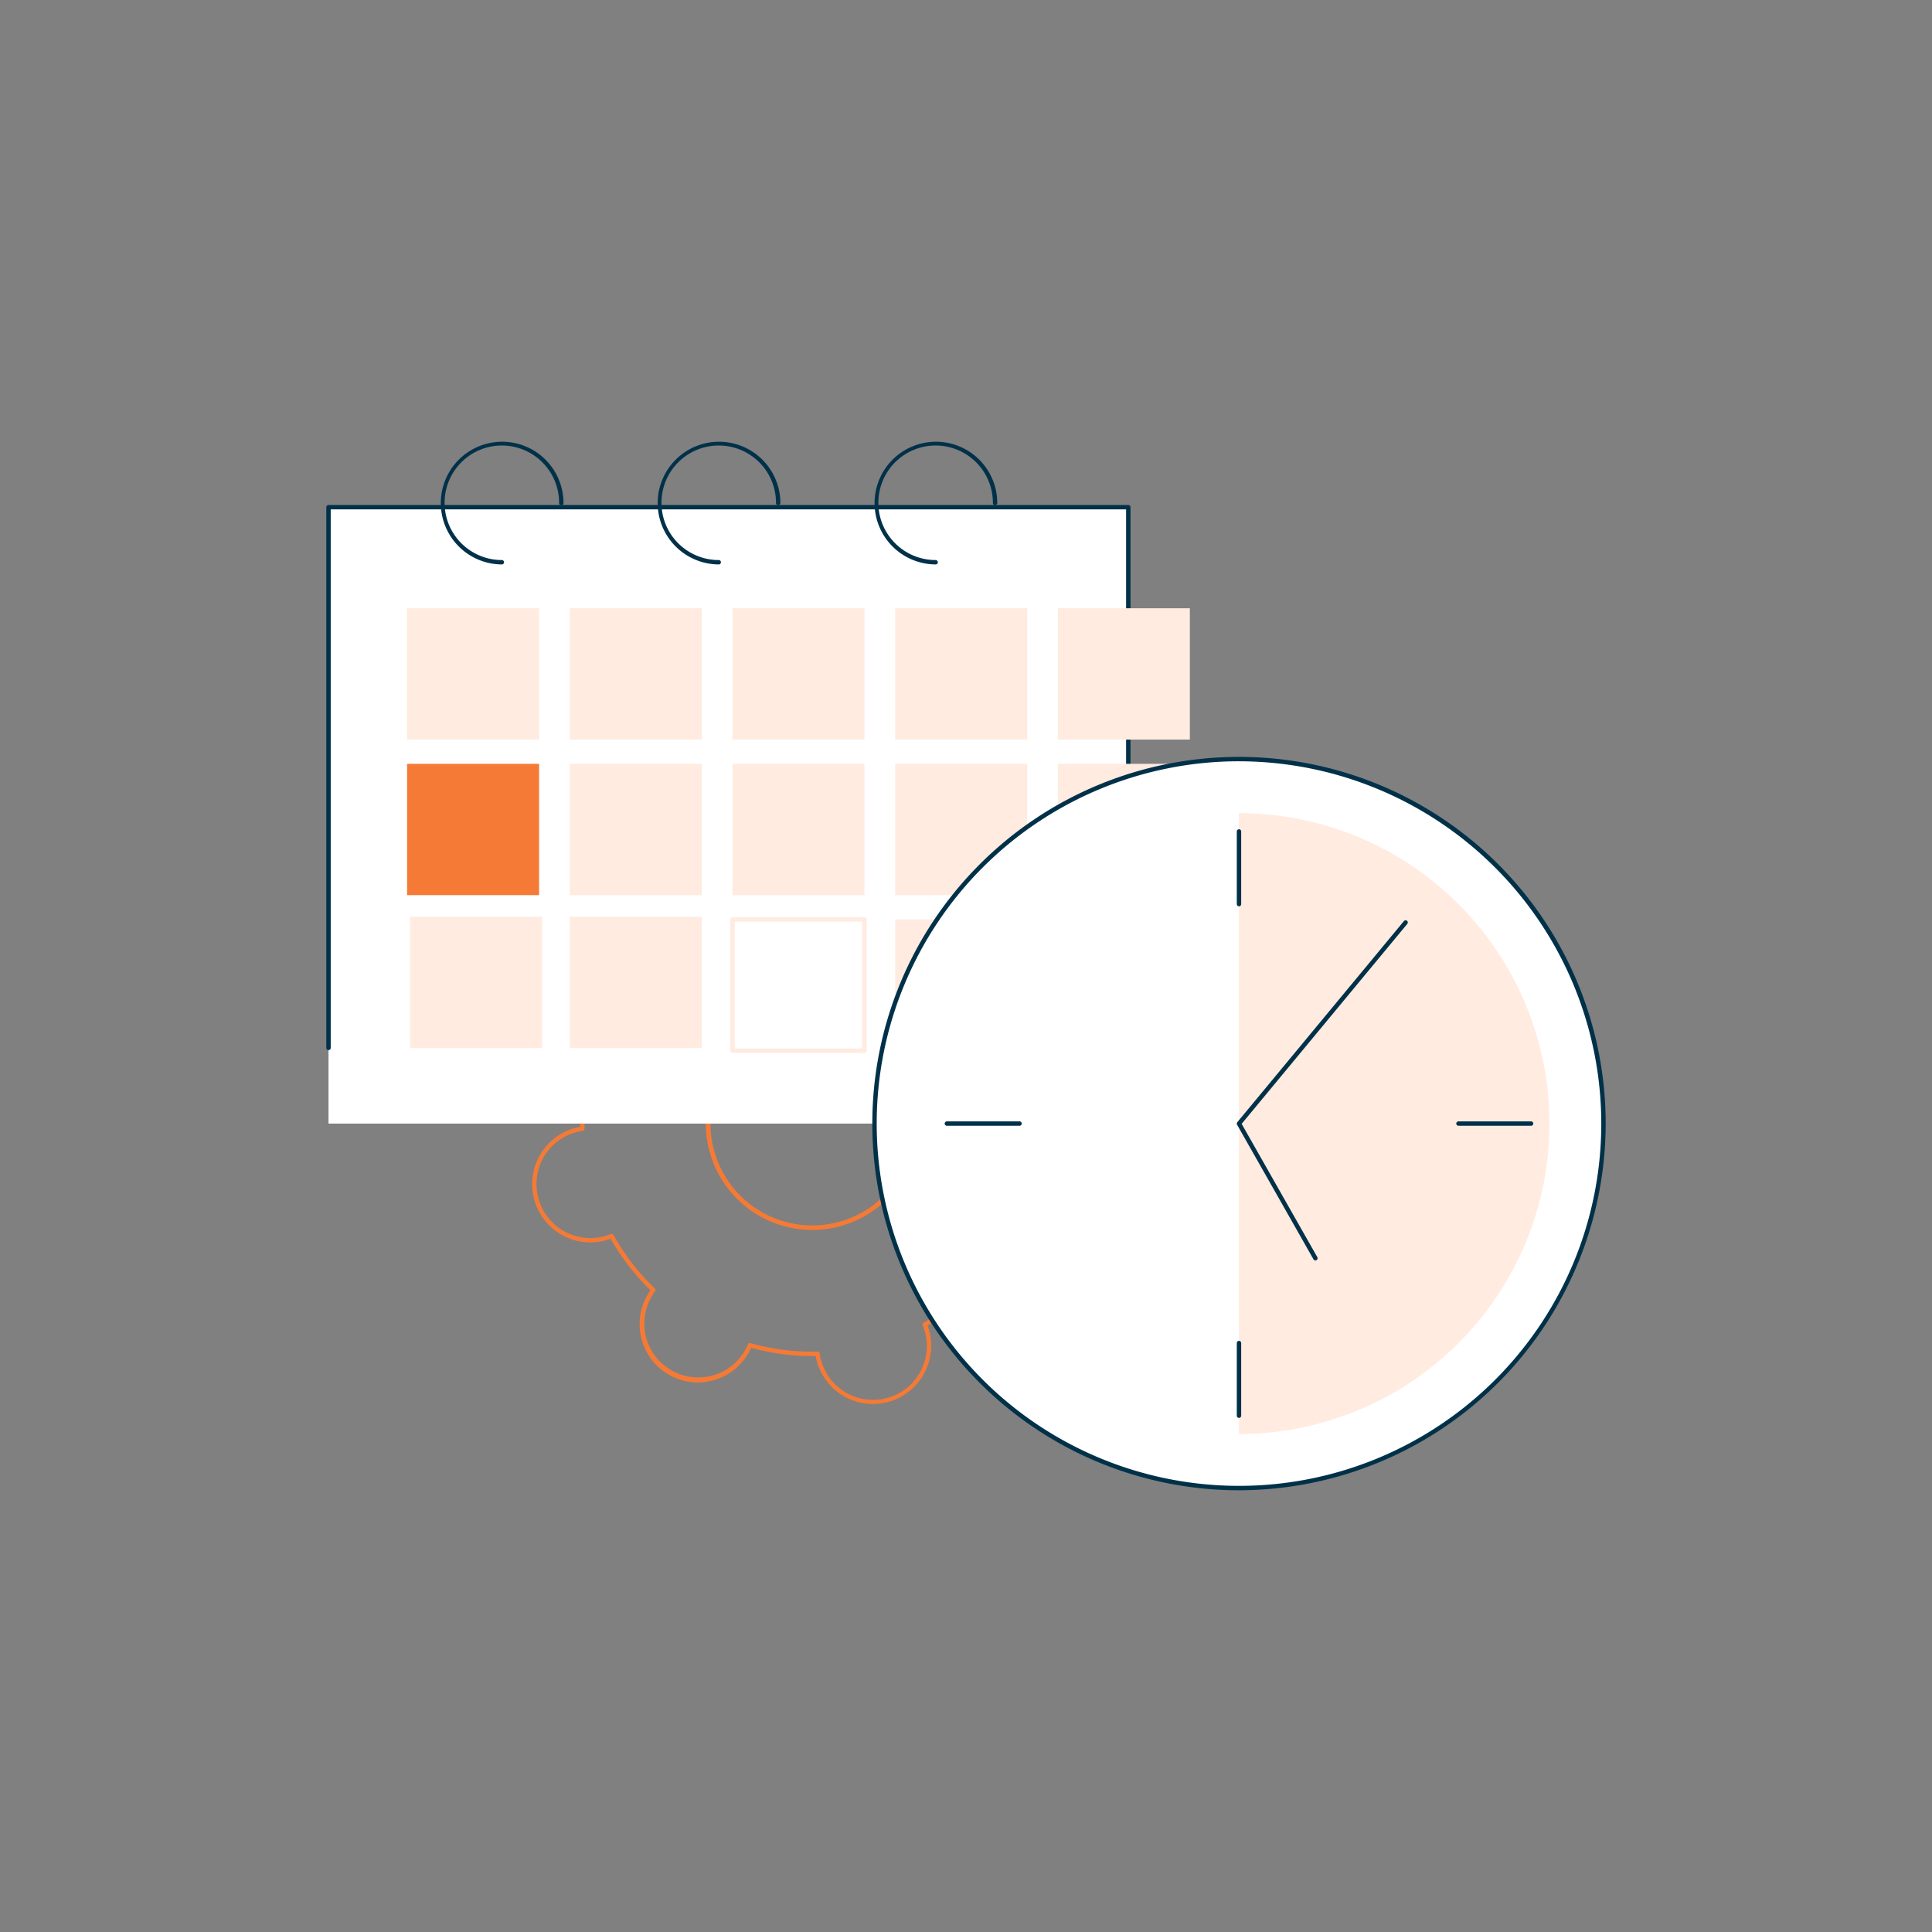 <?xml version="1.0"?>
<svg xmlns="http://www.w3.org/2000/svg" xmlns:xlink="http://www.w3.org/1999/xlink" width="300" height="300" viewBox="0 0 300 300">
  <rect x="0" y="0" width="300" height="300" fill="#808080" stroke="none"/>
  <defs>
    <clipPath id="clip-path">
      <rect id="Rectangle_7498" data-name="Rectangle 7498" width="198.657" height="162.814" fill="none"/>
    </clipPath>
    <clipPath id="clip-Picto-facturation-2">
      <rect width="300" height="300"/>
    </clipPath>
  </defs>
  <g id="Picto-facturation-2" clip-path="url(#clip-Picto-facturation-2)">
    <g id="Groupe_544" data-name="Groupe 544" transform="translate(50.671 68.593)">
      <g id="Groupe_543" data-name="Groupe 543" transform="translate(0 0)" clip-path="url(#clip-path)">
        <path id="Trac&#xE9;_8318" data-name="Trac&#xE9; 8318" d="M259.584,490.142a9.057,9.057,0,0,1-8.71-6.672c-.066-.242-.122-.5-.171-.781a35.8,35.8,0,0,1-10.023-1.275c-.118.261-.237.5-.361.713a9.044,9.044,0,1,1-15.7-8.979c.124-.217.266-.44.431-.673a35.868,35.868,0,0,1-6.187-7.995c-.268.1-.518.183-.759.249a9.048,9.048,0,0,1-4.761-17.459c.241-.066.5-.122.781-.171a35.872,35.872,0,0,1,1.273-10.03c-.261-.118-.5-.237-.713-.361A9.046,9.046,0,1,1,223.65,421c.217.124.438.266.673.431a35.833,35.833,0,0,1,7.988-6.19c-.1-.268-.183-.518-.249-.76h0a9.042,9.042,0,1,1,17.446-4.761c.066.242.122.5.171.781a35.745,35.745,0,0,1,10.023,1.275c.118-.261.237-.5.36-.713a9.044,9.044,0,1,1,15.7,8.978c-.124.218-.267.44-.431.673a35.862,35.862,0,0,1,6.188,7.994c.268-.1.518-.183.759-.249a9.048,9.048,0,0,1,4.761,17.459c-.24.066-.5.122-.781.171a35.874,35.874,0,0,1-1.273,10.03c.261.118.5.237.713.361a9.046,9.046,0,1,1-8.97,15.712c-.217-.124-.439-.266-.673-.431a35.813,35.813,0,0,1-7.987,6.19c.1.27.182.516.249.76a9.057,9.057,0,0,1-8.736,11.433M250.993,482a.341.341,0,0,1,.337.292,8.474,8.474,0,0,0,.2,1,8.361,8.361,0,1,0,15.8-5.364.34.34,0,0,1,.149-.426,35.132,35.132,0,0,0,8.293-6.427.341.341,0,0,1,.45-.038,8.364,8.364,0,1,0,8.226-14.41.341.341,0,0,1-.2-.407,35.2,35.2,0,0,0,1.321-10.413.341.341,0,0,1,.291-.345,8.271,8.271,0,0,0,1-.2,8.367,8.367,0,1,0-5.363-15.811.342.342,0,0,1-.426-.149,35.189,35.189,0,0,0-6.423-8.3.341.341,0,0,1-.038-.45,8.325,8.325,0,0,0-2.551-12.264,8.357,8.357,0,0,0-11.407,3.113,8.49,8.49,0,0,0-.444.915.341.341,0,0,1-.407.2,35.136,35.136,0,0,0-10.406-1.324.335.335,0,0,1-.345-.291,8.5,8.5,0,0,0-.2-1,8.361,8.361,0,1,0-16.131,4.4,8.5,8.5,0,0,0,.332.962.341.341,0,0,1-.149.426,35.158,35.158,0,0,0-8.293,6.427.341.341,0,0,1-.45.038,8.361,8.361,0,1,0-9.141,13.966,8.466,8.466,0,0,0,.915.445.341.341,0,0,1,.2.407,35.2,35.2,0,0,0-1.321,10.413.341.341,0,0,1-.291.345,8.316,8.316,0,0,0-6.862,10.475,8.362,8.362,0,0,0,10.266,5.871,8.4,8.4,0,0,0,.961-.333.342.342,0,0,1,.426.15,35.191,35.191,0,0,0,6.423,8.3.341.341,0,0,1,.038.45,8.325,8.325,0,0,0,2.551,12.264,8.356,8.356,0,0,0,11.406-3.113,8.426,8.426,0,0,0,.444-.915.34.34,0,0,1,.407-.2A35.159,35.159,0,0,0,250.985,482h.008m-.825-18.89a16.526,16.526,0,1,1,4.367-.589,16.574,16.574,0,0,1-4.367.589m.045-32.355a15.835,15.835,0,0,0-7.868,29.58,15.826,15.826,0,1,0,7.868-29.58" transform="translate(-174.716 -340.717)" fill="#f57a35"/>
        <rect id="Rectangle_7482" data-name="Rectangle 7482" width="124.189" height="95.711" transform="translate(0.341 10.165)" fill="#fff"/>
        <path id="Trac&#xE9;_8319" data-name="Trac&#xE9; 8319" d="M124.53,148.173a.341.341,0,0,1-.341-.341V64.216H.682v83.617a.341.341,0,0,1-.682,0V63.875a.341.341,0,0,1,.341-.341H124.53a.341.341,0,0,1,.341.341v83.958a.341.341,0,0,1-.341.341" transform="translate(0 -53.71)" fill="#003149"/>
        <path id="Trac&#xE9;_8320" data-name="Trac&#xE9; 8320" d="M559.47,19.056a9.526,9.526,0,1,1,9.573-9.526.341.341,0,0,1-.681,0,8.892,8.892,0,1,0-8.892,8.845.341.341,0,0,1,0,.682" transform="translate(-464.858 -0.004)" fill="#003149"/>
        <path id="Trac&#xE9;_8321" data-name="Trac&#xE9; 8321" d="M341.694,19.056a9.526,9.526,0,1,1,9.573-9.526.341.341,0,0,1-.681,0,8.892,8.892,0,1,0-8.892,8.845.341.341,0,0,1,0,.682" transform="translate(-280.761 -0.004)" fill="#003149"/>
        <path id="Trac&#xE9;_8322" data-name="Trac&#xE9; 8322" d="M123.916,19.056a9.526,9.526,0,1,1,9.574-9.526.341.341,0,0,1-.682,0,8.892,8.892,0,1,0-8.892,8.845.341.341,0,0,1,0,.682" transform="translate(-96.66 -0.004)" fill="#003149"/>
        <rect id="Rectangle_7483" data-name="Rectangle 7483" width="20.495" height="20.39" transform="translate(113.594 25.859)" fill="#ffebe0"/>
        <rect id="Rectangle_7484" data-name="Rectangle 7484" width="20.495" height="20.39" transform="translate(88.332 25.859)" fill="#ffebe0"/>
        <rect id="Rectangle_7485" data-name="Rectangle 7485" width="20.495" height="20.39" transform="translate(63.069 25.859)" fill="#ffebe0"/>
        <rect id="Rectangle_7486" data-name="Rectangle 7486" width="20.495" height="20.39" transform="translate(37.806 25.859)" fill="#ffebe0"/>
        <rect id="Rectangle_7487" data-name="Rectangle 7487" width="20.495" height="20.39" transform="translate(12.543 25.859)" fill="#ffebe0"/>
        <rect id="Rectangle_7488" data-name="Rectangle 7488" width="20.495" height="20.39" transform="translate(113.594 50.014)" fill="#ffebe0"/>
        <rect id="Rectangle_7489" data-name="Rectangle 7489" width="20.495" height="20.39" transform="translate(88.332 50.014)" fill="#ffebe0"/>
        <rect id="Rectangle_7490" data-name="Rectangle 7490" width="20.495" height="20.39" transform="translate(63.069 50.014)" fill="#ffebe0"/>
        <rect id="Rectangle_7491" data-name="Rectangle 7491" width="20.495" height="20.39" transform="translate(37.806 50.014)" fill="#ffebe0"/>
        <rect id="Rectangle_7492" data-name="Rectangle 7492" width="20.495" height="20.39" transform="translate(37.806 73.765)" fill="#ffebe0"/>
        <rect id="Rectangle_7493" data-name="Rectangle 7493" width="20.495" height="20.39" transform="translate(13.02 73.765)" fill="#ffebe0"/>
        <rect id="Rectangle_7494" data-name="Rectangle 7494" width="20.495" height="20.39" transform="translate(12.543 50.014)" fill="#f57a35"/>
        <rect id="Rectangle_7495" data-name="Rectangle 7495" width="20.495" height="20.39" transform="translate(113.594 74.17)" fill="#ffebe0"/>
        <rect id="Rectangle_7496" data-name="Rectangle 7496" width="20.495" height="20.39" transform="translate(88.332 74.17)" fill="#ffebe0"/>
        <rect id="Rectangle_7497" data-name="Rectangle 7497" width="20.495" height="20.39" transform="translate(63.069 74.17)" fill="#fff"/>
        <path id="Trac&#xE9;_8323" data-name="Trac&#xE9; 8323" d="M426.466,498.492H405.971a.341.341,0,0,1-.341-.341v-20.39a.341.341,0,0,1,.341-.341h20.495a.341.341,0,0,1,.341.341v20.39a.341.341,0,0,1-.341.341m-20.154-.682h19.813V478.1H406.312Z" transform="translate(-342.902 -403.592)" fill="#ffebe0"/>
        <path id="Trac&#xE9;_8324" data-name="Trac&#xE9; 8324" d="M663.631,375.263a56.6,56.6,0,1,1-56.6-56.6,56.6,56.6,0,0,1,56.6,56.6" transform="translate(-465.315 -269.387)" fill="#fff"/>
        <path id="Trac&#xE9;_8325" data-name="Trac&#xE9; 8325" d="M605.171,430.339A56.938,56.938,0,1,1,662.109,373.4a57,57,0,0,1-56.938,56.938m0-113.195A56.256,56.256,0,1,0,661.428,373.4a56.32,56.32,0,0,0-56.257-56.256" transform="translate(-463.452 -267.525)" fill="#003149"/>
        <path id="Trac&#xE9;_8326" data-name="Trac&#xE9; 8326" d="M916.42,421.168v-48.2a48.2,48.2,0,0,1,0,96.4Z" transform="translate(-774.701 -315.291)" fill="#ffebe0"/>
        <path id="Trac&#xE9;_8327" data-name="Trac&#xE9; 8327" d="M914.557,401.1a.341.341,0,0,1-.341-.341V389.482a.341.341,0,1,1,.682,0v11.277a.341.341,0,0,1-.341.341" transform="translate(-772.838 -328.964)" fill="#003149"/>
        <path id="Trac&#xE9;_8328" data-name="Trac&#xE9; 8328" d="M914.557,914.791a.341.341,0,0,1-.341-.341V903.174a.341.341,0,0,1,.682,0v11.277a.341.341,0,0,1-.341.341" transform="translate(-772.838 -763.216)" fill="#003149"/>
        <path id="Trac&#xE9;_8329" data-name="Trac&#xE9; 8329" d="M632.529,683.129H621.252a.341.341,0,0,1,0-.682h11.277a.341.341,0,1,1,0,.682" transform="translate(-524.891 -576.912)" fill="#003149"/>
        <path id="Trac&#xE9;_8330" data-name="Trac&#xE9; 8330" d="M1146.22,683.129h-11.277a.341.341,0,0,1,0-.682h11.277a.341.341,0,0,1,0,.682" transform="translate(-959.143 -576.912)" fill="#003149"/>
        <path id="Trac&#xE9;_8331" data-name="Trac&#xE9; 8331" d="M926.422,533.275a.34.34,0,0,1-.3-.173L914.26,512.2a.341.341,0,0,1,.034-.386l25.877-31.238a.341.341,0,0,1,.525.435l-25.727,31.057,11.749,20.7a.341.341,0,0,1-.3.509" transform="translate(-772.838 -406.151)" fill="#003149"/>
      </g>
    </g>
  </g>
</svg>
